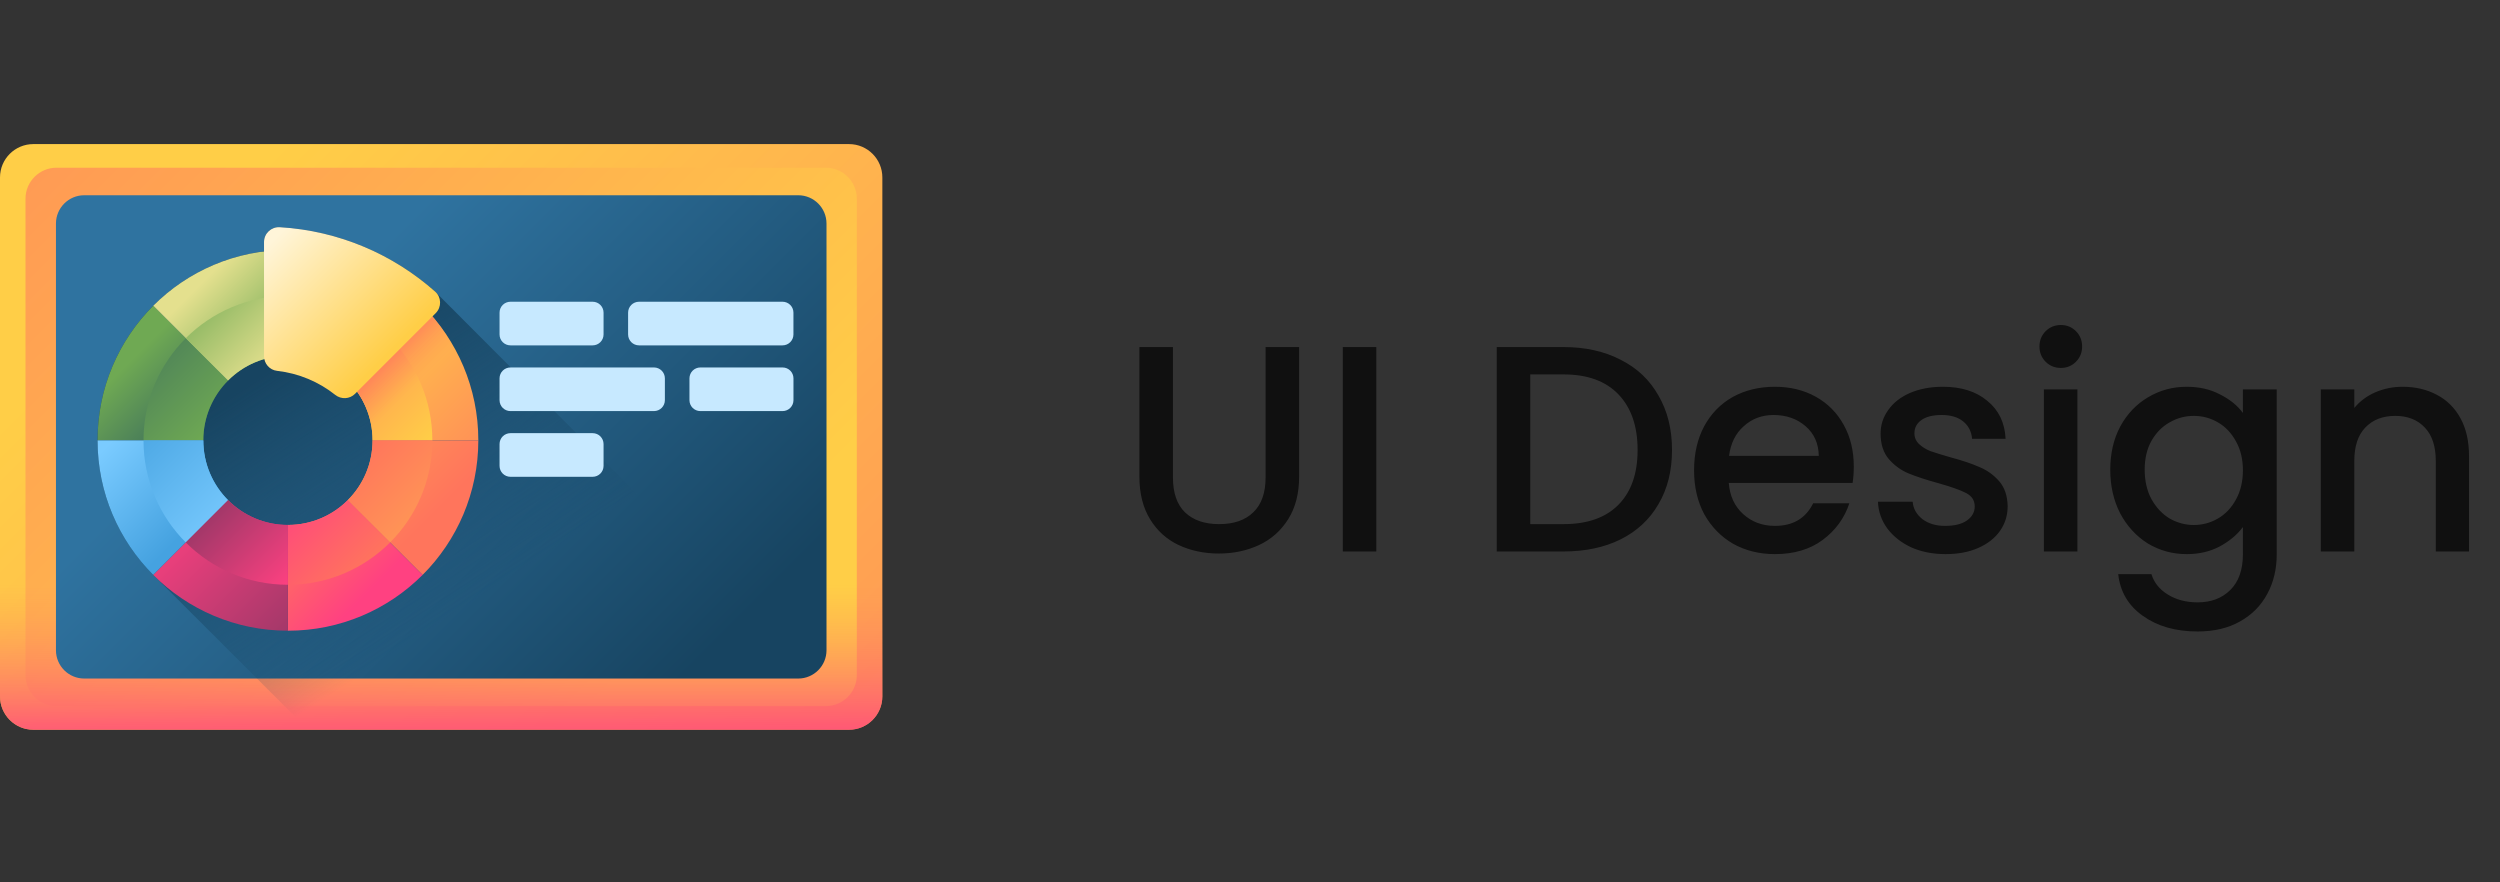 <svg xmlns="http://www.w3.org/2000/svg" width="170" height="60" viewBox="0 0 170 60" fill="none"><rect x="0" y="0" width="170" height="60" fill="#333333" stroke="none"/><g clip-path="url(#clip0_42_3427)"><path d="M57.733 49.621H2.267C1.015 49.621 0 48.606 0 47.355V12.065C0 10.813 1.015 9.798 2.267 9.798H57.733C58.985 9.798 60 10.813 60 12.065V47.355C60 48.606 58.985 49.621 57.733 49.621Z" fill="url(#paint0_linear_42_3427)"></path><path d="M3.844 11.404H56.154C57.319 11.404 58.263 12.348 58.263 13.514V45.906C58.263 47.071 57.319 48.015 56.154 48.015H3.844C2.679 48.015 1.734 47.071 1.734 45.906V13.513C1.734 12.348 2.679 11.404 3.844 11.404Z" fill="url(#paint1_linear_42_3427)"></path><path d="M0 35.902V47.355C0 48.607 1.015 49.621 2.267 49.621H57.733C58.985 49.621 60 48.607 60 47.355V35.902H0Z" fill="url(#paint2_linear_42_3427)"></path><path d="M54.278 46.141H5.729C4.666 46.141 3.805 45.28 3.805 44.217V15.202C3.805 14.139 4.666 13.277 5.729 13.277H54.278C55.34 13.277 56.202 14.139 56.202 15.202V44.217C56.202 45.28 55.34 46.141 54.278 46.141Z" fill="url(#paint3_linear_42_3427)"></path><path d="M58.953 49.263C51.406 41.695 29.671 19.902 29.587 19.827C26.74 17.304 23.067 15.693 19.026 15.449C18.444 15.414 17.951 15.873 17.951 16.456V17.097C15.027 17.464 12.406 18.806 10.425 20.788C8.082 23.13 6.633 26.367 6.633 29.942C6.633 33.517 8.082 36.754 10.425 39.097L20.959 49.621H57.734C58.184 49.621 58.601 49.489 58.953 49.263Z" fill="url(#paint4_linear_42_3427)"></path><path d="M28.733 20.788L23.647 25.873C22.606 24.832 21.167 24.187 19.578 24.187V16.996C23.153 16.996 26.39 18.444 28.733 20.788Z" fill="url(#paint5_linear_42_3427)"></path><path d="M15.51 25.873C14.469 26.915 13.825 28.353 13.825 29.942H6.633C6.633 26.367 8.082 23.13 10.425 20.788L15.51 25.873Z" fill="url(#paint6_linear_42_3427)"></path><path d="M19.576 16.996V24.187C17.988 24.187 16.549 24.832 15.507 25.873L10.422 20.788C12.764 18.444 16.002 16.996 19.576 16.996Z" fill="url(#paint7_linear_42_3427)"></path><path d="M32.526 29.942H25.334C25.334 28.353 24.69 26.915 23.648 25.873L28.734 20.788C31.077 23.13 32.526 26.367 32.526 29.942Z" fill="url(#paint8_linear_42_3427)"></path><path d="M32.526 29.942C32.526 33.517 31.077 36.754 28.734 39.097L23.648 34.011C24.69 32.97 25.334 31.531 25.334 29.942H32.526Z" fill="url(#paint9_linear_42_3427)"></path><path d="M15.51 34.011L10.425 39.097C8.082 36.754 6.633 33.517 6.633 29.942H13.825C13.825 31.531 14.469 32.97 15.51 34.011Z" fill="url(#paint10_linear_42_3427)"></path><path d="M28.733 39.097C26.39 41.44 23.153 42.889 19.578 42.889V35.697C21.167 35.697 22.606 35.053 23.647 34.011L28.733 39.097Z" fill="url(#paint11_linear_42_3427)"></path><path d="M19.576 35.697V42.889C16.002 42.889 12.764 41.44 10.422 39.097L15.507 34.011C16.549 35.053 17.988 35.697 19.576 35.697Z" fill="url(#paint12_linear_42_3427)"></path><path d="M26.523 22.998L23.647 25.873C22.606 24.832 21.167 24.188 19.578 24.188V20.122C22.29 20.122 24.745 21.221 26.523 22.998Z" fill="url(#paint13_linear_42_3427)"></path><path d="M15.509 25.874C14.468 26.915 13.824 28.354 13.824 29.943H9.758C9.758 27.23 10.857 24.776 12.634 22.998L15.509 25.874Z" fill="url(#paint14_linear_42_3427)"></path><path d="M19.577 20.122V24.188C17.989 24.188 16.55 24.832 15.508 25.873L12.633 22.998C14.411 21.221 16.865 20.122 19.577 20.122Z" fill="url(#paint15_linear_42_3427)"></path><path d="M29.4 29.943H25.334C25.334 28.354 24.69 26.915 23.648 25.874L26.524 22.998C28.301 24.776 29.4 27.23 29.4 29.943Z" fill="url(#paint16_linear_42_3427)"></path><path d="M29.4 29.942C29.4 32.655 28.301 35.109 26.524 36.887L23.648 34.011C24.69 32.97 25.334 31.531 25.334 29.942H29.4Z" fill="url(#paint17_linear_42_3427)"></path><path d="M15.51 34.011L12.634 36.887C10.857 35.109 9.758 32.655 9.758 29.942H13.824C13.824 31.531 14.468 32.97 15.51 34.011Z" fill="url(#paint18_linear_42_3427)"></path><path d="M26.523 36.887C24.745 38.664 22.29 39.764 19.578 39.764V35.697C21.167 35.697 22.606 35.053 23.647 34.012L26.523 36.887Z" fill="url(#paint19_linear_42_3427)"></path><path d="M19.577 35.697V39.764C16.865 39.764 14.411 38.664 12.633 36.887L15.508 34.012C16.55 35.053 17.988 35.697 19.577 35.697Z" fill="url(#paint20_linear_42_3427)"></path><path d="M32.526 29.942H25.334C25.334 28.353 24.69 26.915 23.648 25.873L28.734 20.788C31.077 23.13 32.526 26.367 32.526 29.942Z" fill="url(#paint21_linear_42_3427)"></path><path d="M29.63 21.293L24.143 26.78C23.778 27.145 23.2 27.172 22.796 26.852C21.683 25.97 20.324 25.384 18.838 25.217C18.332 25.16 17.953 24.724 17.953 24.215V16.456C17.953 15.873 18.446 15.414 19.028 15.449C23.07 15.693 26.742 17.304 29.589 19.827C30.023 20.211 30.039 20.883 29.63 21.293Z" fill="url(#paint22_linear_42_3427)"></path><path d="M40.3 23.485H34.711C34.301 23.485 33.969 23.153 33.969 22.743V21.26C33.969 20.85 34.301 20.518 34.711 20.518H40.3C40.71 20.518 41.042 20.85 41.042 21.26V22.743C41.042 23.153 40.71 23.485 40.3 23.485Z" fill="#C7E9FF"></path><path d="M53.212 23.485H43.453C43.043 23.485 42.711 23.153 42.711 22.743V21.26C42.711 20.85 43.043 20.518 43.453 20.518H53.212C53.622 20.518 53.954 20.85 53.954 21.26V22.743C53.954 23.153 53.622 23.485 53.212 23.485Z" fill="#C7E9FF"></path><path d="M47.625 27.954H53.215C53.624 27.954 53.956 27.622 53.956 27.212V25.729C53.956 25.319 53.624 24.987 53.215 24.987H47.625C47.215 24.987 46.883 25.319 46.883 25.729V27.212C46.883 27.622 47.215 27.954 47.625 27.954Z" fill="#C7E9FF"></path><path d="M34.711 27.954H44.47C44.88 27.954 45.212 27.622 45.212 27.212V25.729C45.212 25.319 44.88 24.987 44.47 24.987H34.711C34.301 24.987 33.969 25.319 33.969 25.729V27.212C33.969 27.622 34.301 27.954 34.711 27.954Z" fill="#C7E9FF"></path><path d="M40.3 32.422H34.711C34.301 32.422 33.969 32.09 33.969 31.68V30.197C33.969 29.787 34.301 29.455 34.711 29.455H40.3C40.71 29.455 41.042 29.787 41.042 30.197V31.68C41.042 32.09 40.71 32.422 40.3 32.422Z" fill="#C7E9FF"></path></g><path d="M79.76 23.6V32.46C79.76 33.513 80.033 34.307 80.58 34.84C81.14 35.373 81.913 35.64 82.9 35.64C83.9 35.64 84.673 35.373 85.22 34.84C85.78 34.307 86.06 33.513 86.06 32.46V23.6H88.34V32.42C88.34 33.553 88.093 34.513 87.6 35.3C87.107 36.087 86.447 36.673 85.62 37.06C84.793 37.447 83.88 37.64 82.88 37.64C81.88 37.64 80.967 37.447 80.14 37.06C79.327 36.673 78.68 36.087 78.2 35.3C77.72 34.513 77.48 33.553 77.48 32.42V23.6H79.76ZM93.589 23.6V37.5H91.309V23.6H93.589ZM106.317 23.6C107.797 23.6 109.091 23.887 110.197 24.46C111.317 25.02 112.177 25.833 112.777 26.9C113.391 27.953 113.697 29.187 113.697 30.6C113.697 32.013 113.391 33.24 112.777 34.28C112.177 35.32 111.317 36.12 110.197 36.68C109.091 37.227 107.797 37.5 106.317 37.5H101.777V23.6H106.317ZM106.317 35.64C107.944 35.64 109.191 35.2 110.057 34.32C110.924 33.44 111.357 32.2 111.357 30.6C111.357 28.987 110.924 27.727 110.057 26.82C109.191 25.913 107.944 25.46 106.317 25.46H104.057V35.64H106.317ZM126.057 31.72C126.057 32.133 126.03 32.507 125.977 32.84H117.557C117.624 33.72 117.95 34.427 118.537 34.96C119.124 35.493 119.844 35.76 120.697 35.76C121.924 35.76 122.79 35.247 123.297 34.22H125.757C125.424 35.233 124.817 36.067 123.937 36.72C123.07 37.36 121.99 37.68 120.697 37.68C119.644 37.68 118.697 37.447 117.857 36.98C117.03 36.5 116.377 35.833 115.897 34.98C115.43 34.113 115.197 33.113 115.197 31.98C115.197 30.847 115.424 29.853 115.877 29C116.344 28.133 116.99 27.467 117.817 27C118.657 26.533 119.617 26.3 120.697 26.3C121.737 26.3 122.664 26.527 123.477 26.98C124.29 27.433 124.924 28.073 125.377 28.9C125.83 29.713 126.057 30.653 126.057 31.72ZM123.677 31C123.664 30.16 123.364 29.487 122.777 28.98C122.19 28.473 121.464 28.22 120.597 28.22C119.81 28.22 119.137 28.473 118.577 28.98C118.017 29.473 117.684 30.147 117.577 31H123.677ZM132.301 37.68C131.434 37.68 130.654 37.527 129.961 37.22C129.281 36.9 128.741 36.473 128.341 35.94C127.941 35.393 127.727 34.787 127.701 34.12H130.061C130.101 34.587 130.321 34.98 130.721 35.3C131.134 35.607 131.647 35.76 132.261 35.76C132.901 35.76 133.394 35.64 133.741 35.4C134.101 35.147 134.281 34.827 134.281 34.44C134.281 34.027 134.081 33.72 133.681 33.52C133.294 33.32 132.674 33.1 131.821 32.86C130.994 32.633 130.321 32.413 129.801 32.2C129.281 31.987 128.827 31.66 128.441 31.22C128.067 30.78 127.881 30.2 127.881 29.48C127.881 28.893 128.054 28.36 128.401 27.88C128.747 27.387 129.241 27 129.881 26.72C130.534 26.44 131.281 26.3 132.121 26.3C133.374 26.3 134.381 26.62 135.141 27.26C135.914 27.887 136.327 28.747 136.381 29.84H134.101C134.061 29.347 133.861 28.953 133.501 28.66C133.141 28.367 132.654 28.22 132.041 28.22C131.441 28.22 130.981 28.333 130.661 28.56C130.341 28.787 130.181 29.087 130.181 29.46C130.181 29.753 130.287 30 130.501 30.2C130.714 30.4 130.974 30.56 131.281 30.68C131.587 30.787 132.041 30.927 132.641 31.1C133.441 31.313 134.094 31.533 134.601 31.76C135.121 31.973 135.567 32.293 135.941 32.72C136.314 33.147 136.507 33.713 136.521 34.42C136.521 35.047 136.347 35.607 136.001 36.1C135.654 36.593 135.161 36.98 134.521 37.26C133.894 37.54 133.154 37.68 132.301 37.68ZM140.144 25.02C139.731 25.02 139.384 24.88 139.104 24.6C138.824 24.32 138.684 23.973 138.684 23.56C138.684 23.147 138.824 22.8 139.104 22.52C139.384 22.24 139.731 22.1 140.144 22.1C140.544 22.1 140.884 22.24 141.164 22.52C141.444 22.8 141.584 23.147 141.584 23.56C141.584 23.973 141.444 24.32 141.164 24.6C140.884 24.88 140.544 25.02 140.144 25.02ZM141.264 26.48V37.5H138.984V26.48H141.264ZM148.698 26.3C149.551 26.3 150.304 26.473 150.958 26.82C151.624 27.153 152.144 27.573 152.518 28.08V26.48H154.818V37.68C154.818 38.693 154.604 39.593 154.178 40.38C153.751 41.18 153.131 41.807 152.318 42.26C151.518 42.713 150.558 42.94 149.438 42.94C147.944 42.94 146.704 42.587 145.718 41.88C144.731 41.187 144.171 40.24 144.038 39.04H146.298C146.471 39.613 146.838 40.073 147.398 40.42C147.971 40.78 148.651 40.96 149.438 40.96C150.358 40.96 151.098 40.68 151.658 40.12C152.231 39.56 152.518 38.747 152.518 37.68V35.84C152.131 36.36 151.604 36.8 150.938 37.16C150.284 37.507 149.538 37.68 148.698 37.68C147.738 37.68 146.858 37.44 146.058 36.96C145.271 36.467 144.644 35.787 144.178 34.92C143.724 34.04 143.498 33.047 143.498 31.94C143.498 30.833 143.724 29.853 144.178 29C144.644 28.147 145.271 27.487 146.058 27.02C146.858 26.54 147.738 26.3 148.698 26.3ZM152.518 31.98C152.518 31.22 152.358 30.56 152.038 30C151.731 29.44 151.324 29.013 150.818 28.72C150.311 28.427 149.764 28.28 149.178 28.28C148.591 28.28 148.044 28.427 147.538 28.72C147.031 29 146.618 29.42 146.298 29.98C145.991 30.527 145.838 31.18 145.838 31.94C145.838 32.7 145.991 33.367 146.298 33.94C146.618 34.513 147.031 34.953 147.538 35.26C148.058 35.553 148.604 35.7 149.178 35.7C149.764 35.7 150.311 35.553 150.818 35.26C151.324 34.967 151.731 34.54 152.038 33.98C152.358 33.407 152.518 32.74 152.518 31.98ZM163.373 26.3C164.239 26.3 165.013 26.48 165.693 26.84C166.386 27.2 166.926 27.733 167.313 28.44C167.699 29.147 167.893 30 167.893 31V37.5H165.633V31.34C165.633 30.353 165.386 29.6 164.893 29.08C164.399 28.547 163.726 28.28 162.873 28.28C162.019 28.28 161.339 28.547 160.833 29.08C160.339 29.6 160.093 30.353 160.093 31.34V37.5H157.813V26.48H160.093V27.74C160.466 27.287 160.939 26.933 161.513 26.68C162.099 26.427 162.719 26.3 163.373 26.3Z" fill="#101010"></path><defs><linearGradient id="paint0_linear_42_3427" x1="14.563" y1="14.273" x2="60.493" y2="60.202" gradientUnits="userSpaceOnUse"><stop stop-color="#FFCE47"></stop><stop offset="1" stop-color="#FF9356"></stop></linearGradient><linearGradient id="paint1_linear_42_3427" x1="44.403" y1="44.114" x2="1.546" y2="1.256" gradientUnits="userSpaceOnUse"><stop stop-color="#FFCE47"></stop><stop offset="1" stop-color="#FF9356"></stop></linearGradient><linearGradient id="paint2_linear_42_3427" x1="30" y1="39.745" x2="30" y2="51.274" gradientUnits="userSpaceOnUse"><stop stop-color="#FF9356" stop-opacity="0"></stop><stop offset="1" stop-color="#FF4181"></stop></linearGradient><linearGradient id="paint3_linear_42_3427" x1="21.447" y1="21.152" x2="46.417" y2="46.123" gradientUnits="userSpaceOnUse"><stop stop-color="#2F73A0"></stop><stop offset="1" stop-color="#174461"></stop></linearGradient><linearGradient id="paint4_linear_42_3427" x1="32.354" y1="40.845" x2="21.032" y2="23.407" gradientUnits="userSpaceOnUse"><stop stop-color="#174461" stop-opacity="0"></stop><stop offset="1" stop-color="#174461"></stop></linearGradient><linearGradient id="paint5_linear_42_3427" x1="18.177" y1="16.509" x2="26.736" y2="25.068" gradientUnits="userSpaceOnUse"><stop stop-color="#FFF5D9"></stop><stop offset="1" stop-color="#FFCE47"></stop></linearGradient><linearGradient id="paint6_linear_42_3427" x1="8.283" y1="25.119" x2="12.114" y2="28.95" gradientUnits="userSpaceOnUse"><stop stop-color="#6FA953"></stop><stop offset="1" stop-color="#43765A"></stop></linearGradient><linearGradient id="paint7_linear_42_3427" x1="14.528" y1="18.42" x2="19.563" y2="23.455" gradientUnits="userSpaceOnUse"><stop stop-color="#E4E08E"></stop><stop offset="1" stop-color="#6FA953"></stop></linearGradient><linearGradient id="paint8_linear_42_3427" x1="23.713" y1="22.044" x2="31.885" y2="30.216" gradientUnits="userSpaceOnUse"><stop stop-color="#FFCE47"></stop><stop offset="1" stop-color="#FF9356"></stop></linearGradient><linearGradient id="paint9_linear_42_3427" x1="25.529" y1="29.419" x2="30.266" y2="34.156" gradientUnits="userSpaceOnUse"><stop stop-color="#FF9356"></stop><stop offset="1" stop-color="#FF755C"></stop></linearGradient><linearGradient id="paint10_linear_42_3427" x1="7.6" y1="29.995" x2="13.175" y2="35.57" gradientUnits="userSpaceOnUse"><stop stop-color="#7ACBFF"></stop><stop offset="1" stop-color="#45A2E0"></stop></linearGradient><linearGradient id="paint11_linear_42_3427" x1="19.569" y1="36.406" x2="24.245" y2="41.083" gradientUnits="userSpaceOnUse"><stop stop-color="#FF755C"></stop><stop offset="1" stop-color="#FF4181"></stop></linearGradient><linearGradient id="paint12_linear_42_3427" x1="11.585" y1="33.982" x2="22.893" y2="45.291" gradientUnits="userSpaceOnUse"><stop stop-color="#FF4181"></stop><stop offset="1" stop-color="#843561"></stop></linearGradient><linearGradient id="paint13_linear_42_3427" x1="18.863" y1="19.405" x2="25.355" y2="25.898" gradientUnits="userSpaceOnUse"><stop stop-color="#FFF5D9"></stop><stop offset="1" stop-color="#FFCE47"></stop></linearGradient><linearGradient id="paint14_linear_42_3427" x1="14.34" y1="29.614" x2="7.811" y2="23.085" gradientUnits="userSpaceOnUse"><stop stop-color="#6FA953"></stop><stop offset="1" stop-color="#43765A"></stop></linearGradient><linearGradient id="paint15_linear_42_3427" x1="18.905" y1="24.36" x2="13.094" y2="18.549" gradientUnits="userSpaceOnUse"><stop stop-color="#E4E08E"></stop><stop offset="1" stop-color="#6FA953"></stop></linearGradient><linearGradient id="paint16_linear_42_3427" x1="29.338" y1="29.88" x2="23.204" y2="23.745" gradientUnits="userSpaceOnUse"><stop stop-color="#FFCE47"></stop><stop offset="1" stop-color="#FF9356"></stop></linearGradient><linearGradient id="paint17_linear_42_3427" x1="28.915" y1="34.368" x2="24.817" y2="30.27" gradientUnits="userSpaceOnUse"><stop stop-color="#FF9356"></stop><stop offset="1" stop-color="#FF755C"></stop></linearGradient><linearGradient id="paint18_linear_42_3427" x1="15.95" y1="36.136" x2="8.384" y2="28.57" gradientUnits="userSpaceOnUse"><stop stop-color="#7ACBFF"></stop><stop offset="1" stop-color="#45A2E0"></stop></linearGradient><linearGradient id="paint19_linear_42_3427" x1="24.223" y1="39.498" x2="18.708" y2="33.983" gradientUnits="userSpaceOnUse"><stop stop-color="#FF755C"></stop><stop offset="1" stop-color="#FF4181"></stop></linearGradient><linearGradient id="paint20_linear_42_3427" x1="19.702" y1="39.889" x2="12.972" y2="33.159" gradientUnits="userSpaceOnUse"><stop stop-color="#FF4181"></stop><stop offset="1" stop-color="#843561"></stop></linearGradient><linearGradient id="paint21_linear_42_3427" x1="28.035" y1="26.366" x2="25.71" y2="24.041" gradientUnits="userSpaceOnUse"><stop stop-color="#FF9356" stop-opacity="0"></stop><stop offset="1" stop-color="#FF755C"></stop></linearGradient><linearGradient id="paint22_linear_42_3427" x1="18.214" y1="16.673" x2="26.008" y2="24.467" gradientUnits="userSpaceOnUse"><stop stop-color="#FFF5D9"></stop><stop offset="1" stop-color="#FFCE47"></stop></linearGradient><clipPath id="clip0_42_3427"><rect width="60" height="60" fill="white"></rect></clipPath></defs></svg>